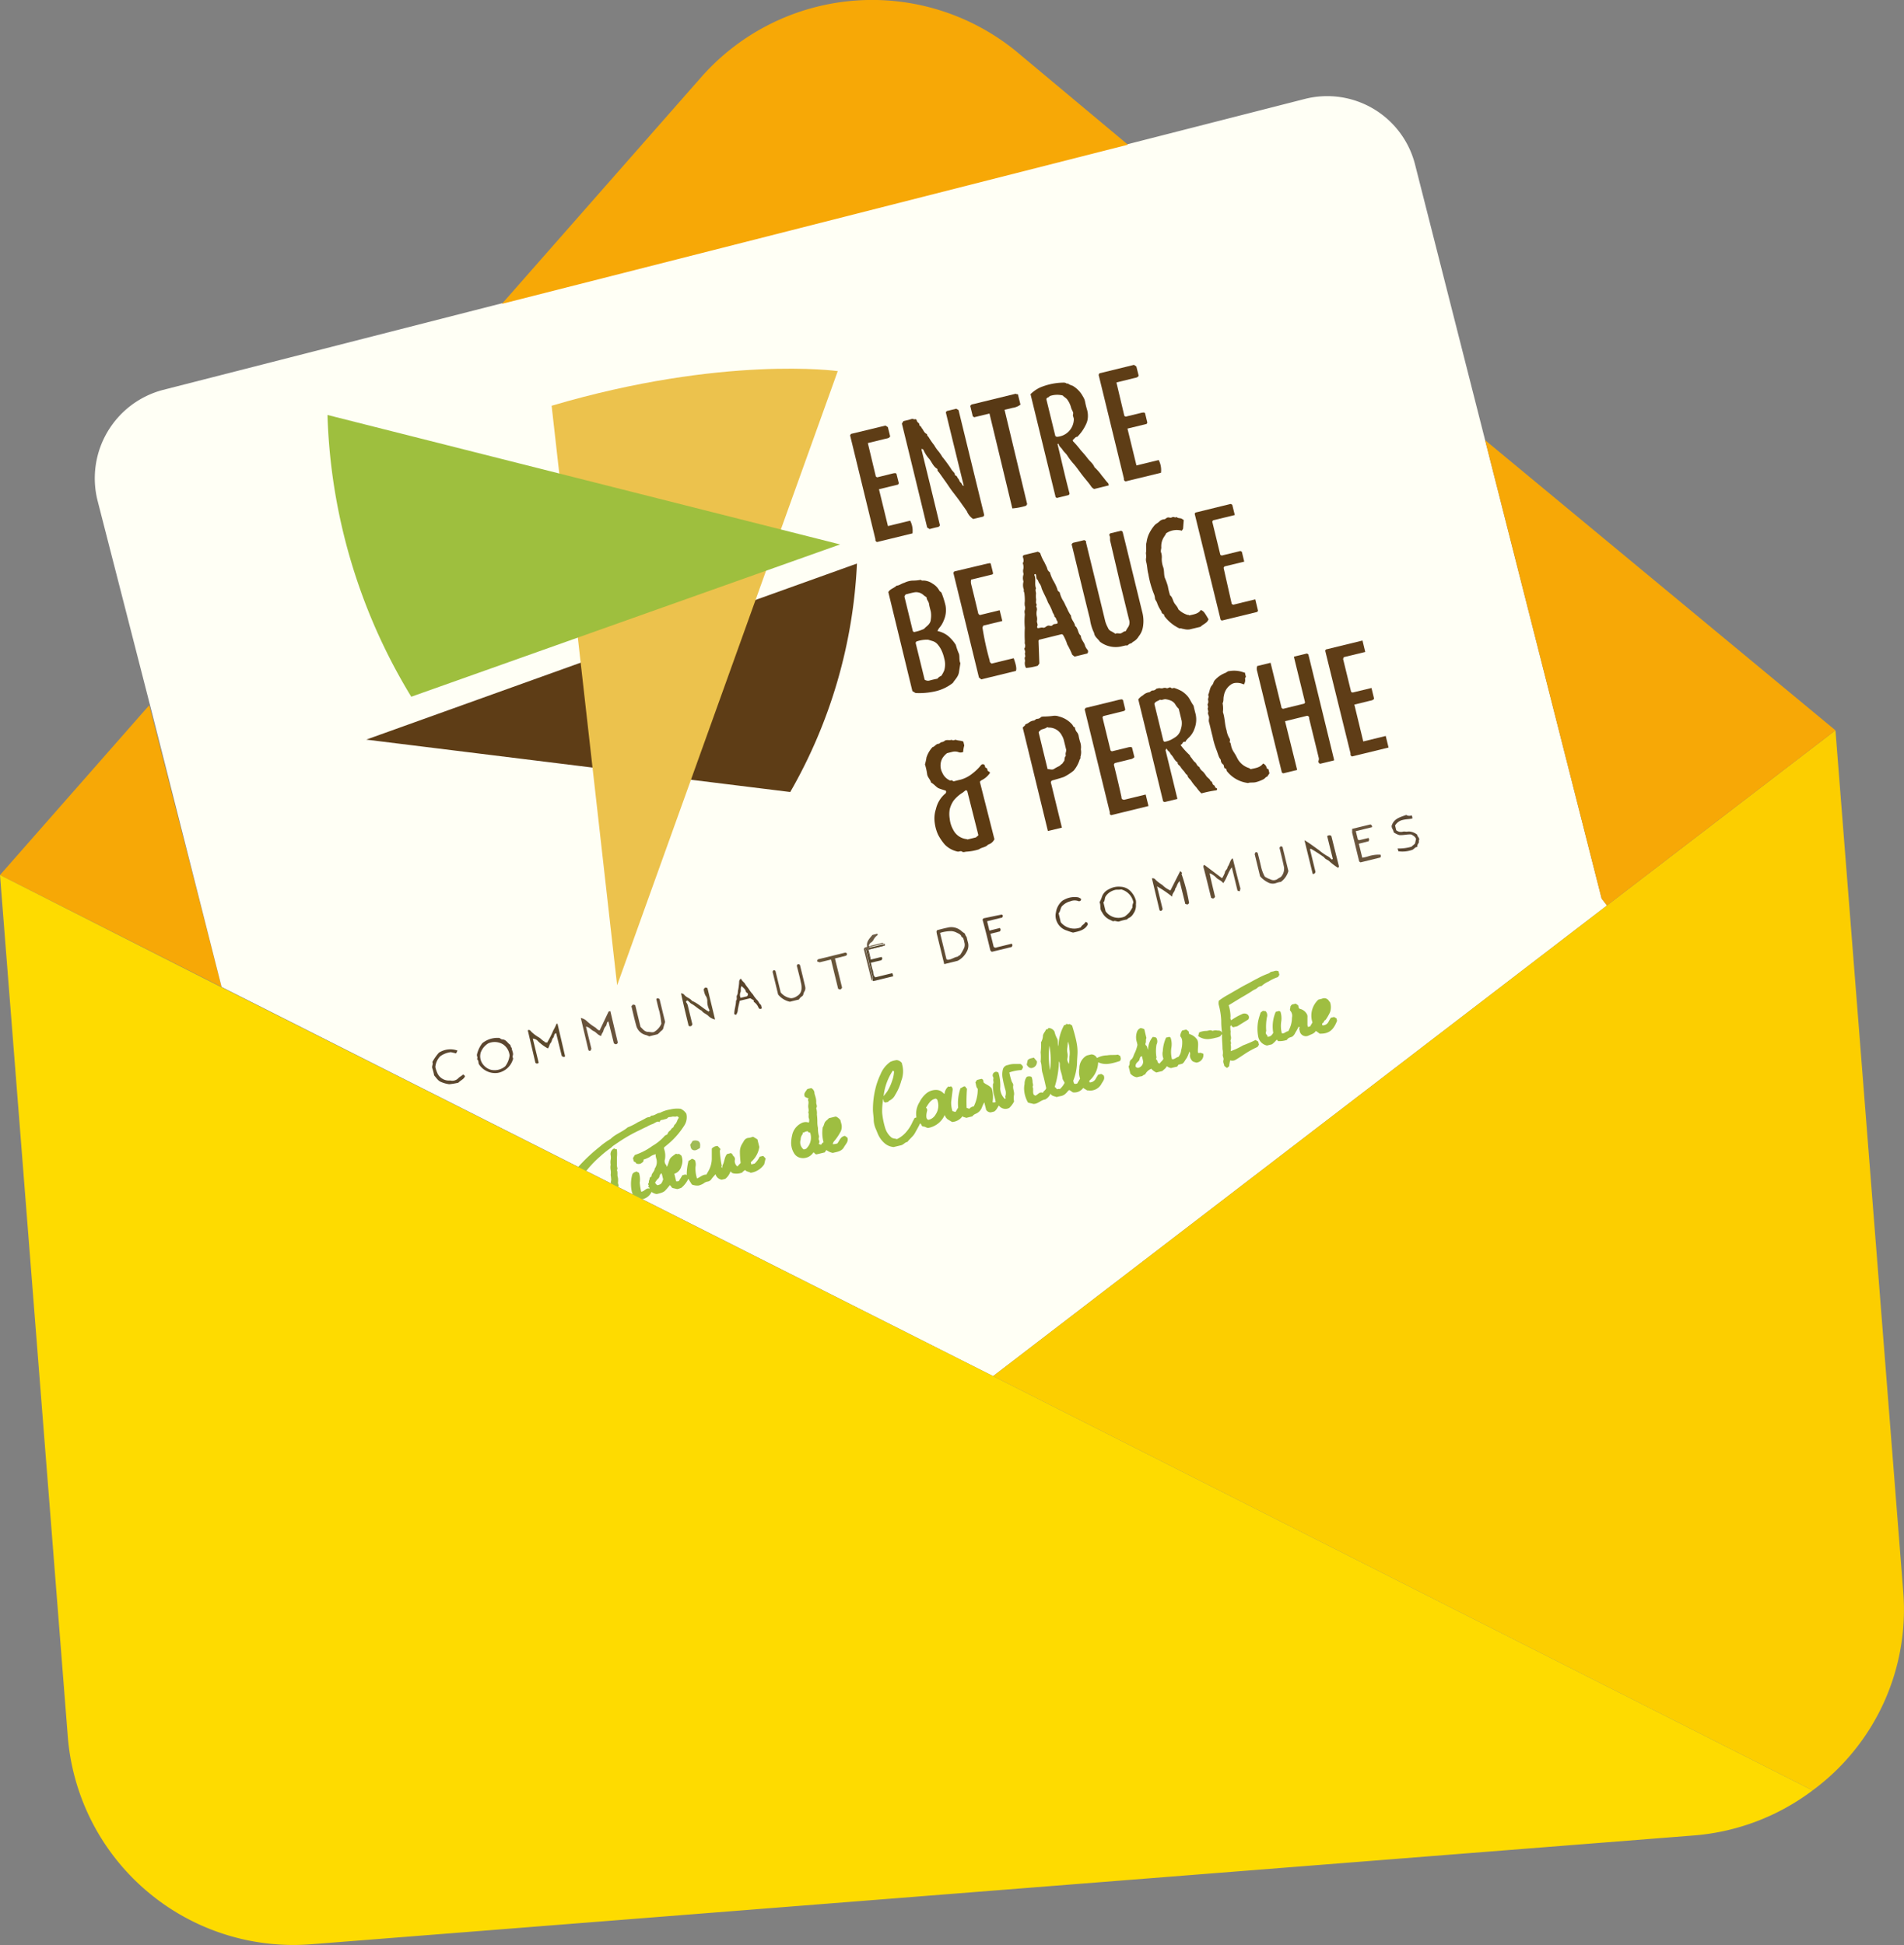 <?xml version="1.0" encoding="UTF-8"?> <svg xmlns="http://www.w3.org/2000/svg" id="Calque_1" data-name="Calque 1" viewBox="0 0 250 255.4"><rect x="0" y="0" width="250" height="255.4" fill="#808080" stroke="none"/><defs><style>.cls-1{fill:#f7a806;}.cls-2{fill:#fffff5;}.cls-3{fill:#fcce00;}.cls-4{fill:#9ebe41;}.cls-5{fill:#5d3c14;}.cls-6{fill:#5b3912;}.cls-7{fill:#5d3d15;}.cls-8{fill:#5d3c13;}.cls-9{fill:#5e3d15;}.cls-10{fill:#5d3b12;}.cls-11{fill:#5b3a13;}.cls-12{fill:#5c3a15;}.cls-13{fill:#5e3d16;}.cls-14{fill:#5d3c16;}.cls-15{fill:#5f3d17;}.cls-16{fill:#5d3b15;}.cls-17{fill:#5d3b13;}.cls-18{fill:#5d3b14;}.cls-19{fill:#583915;}.cls-20{fill:#9fbe41;}.cls-21{fill:#9fbd42;}.cls-22{fill:#69533b;}.cls-23{fill:#634e34;}.cls-24{fill:#5e4a30;}.cls-25{fill:#604d2f;}.cls-26{fill:#564328;}.cls-27{fill:#5c462f;}.cls-28{fill:#5c492c;}.cls-29{fill:#604c32;}.cls-30{fill:#604c33;}.cls-31{fill:#69543c;}.cls-32{fill:#675139;}.cls-33{fill:#5b452d;}.cls-34{fill:#66513a;}.cls-35{fill:#5d4a35;}.cls-36{fill:#624d34;}.cls-37{fill:#564129;}.cls-38{fill:#5a442b;}.cls-39{fill:#5b472e;}.cls-40{fill:#685539;}.cls-41{fill:#55462d;}.cls-42{fill:#6c5b45;}.cls-43{fill:#a0bb56;}.cls-44{fill:#a1bc4b;}.cls-45{fill:#ecc24d;}.cls-46{fill:#9ebf3e;}.cls-47{fill:#fedb00;}</style></defs><path class="cls-1" d="M29.1,129.6,0,114.9,19.6,92.6Z"></path><path class="cls-2" d="M66,39.8l82.2-20.9L171.3,13a11.9,11.9,0,0,1,14.5,8.6L195,57.8,210.3,118l.7.9-80.6,61.8L29.1,129.6l-9.4-37L12.8,65.7a12,12,0,0,1,8.6-14.5h0Z"></path><path class="cls-1" d="M133.5,6.8,148.1,19,65.9,39.9,92.1,10.1A29.9,29.9,0,0,1,133.5,6.8Z"></path><path class="cls-3" d="M211,118.9l30-23L249.9,209A29.48,29.48,0,0,1,238,235.1L130.4,180.7Z"></path><path class="cls-1" d="M241,95.9l-30,23-.7-.9L195,57.8Z"></path><path class="cls-4" d="M94.88,153c.27-.48.21-1,.58-1.46l.53-.13.23.23,0-.06c0,.08,0,.18.09.23a.53.53,0,0,1,.17.55.89.89,0,0,0,.34.81l.43-.46a12.69,12.69,0,0,1-.1-1.48,2,2,0,0,1,.25-.95l.27-.45a.79.79,0,0,1,.56-.41c.22,0,.44-.1.66-.15l.56.34.25,1a3.25,3.25,0,0,1-1.12,2l.07.29.44-.11a3.27,3.27,0,0,0,.66-.9l.42-.1c.17.05.2.23.36.31l-.19.79A2.56,2.56,0,0,1,98.56,154c-.2-.15-.53-.12-.73-.37-.13.12-.28.18-.36.33a2,2,0,0,1-1.24.1.6.6,0,0,1-.31-.26,2.12,2.12,0,0,1-.69,1l-.47.11a1,1,0,0,1-.81-.72c-.2.24-.38.42-.52.62a.74.74,0,0,1-.54.35,1,1,0,0,0-.49.23,2.51,2.51,0,0,1-.65.28,1.77,1.77,0,0,1-.69-.06c-.25,0-.32-.26-.44-.43s-.14-.26-.24-.39a3.46,3.46,0,0,1-.9,1.17,2.43,2.43,0,0,1-.56.18l-.61-.14c-.15-.08-.2-.26-.35-.38-.21.25-.42.52-.66.76a1.38,1.38,0,0,1-.48.25,3.89,3.89,0,0,1-.61.16,1.49,1.49,0,0,1-.66-.28,1.72,1.72,0,0,1-1.5,1s0,0-.08,0c-.62,0-.83-.47-1-1a4.57,4.57,0,0,1,0-2.08c.07-.37.18-.46.62-.6l.15.09.16.08A2.88,2.88,0,0,1,84,155.3a7.84,7.84,0,0,0,.19,1.18c.42,0,.64-.55,1.09-.4,0-.11,0-.15-.12-.19s.08-.18,0-.28-.07-.17,0-.25,0-.26.08-.38,0-.41.25-.45a.13.13,0,0,0,.05-.09c0-.36.37-.58.42-.93,0,0,0-.09.06-.14a1.52,1.52,0,0,0,.11-1.36c0-.15-.1-.29,0-.45a1.91,1.91,0,0,0-.82.36,3.82,3.82,0,0,1-.82.35c.07.26-.15.38-.31.49a.69.69,0,0,1-.66,0c0-.11-.16-.18-.3-.25l-.11-.44.25-.41a8.16,8.16,0,0,0,2.29-1.18,6.51,6.51,0,0,0,1.63-1.33c.11-.13.33-.11.38-.28a.82.82,0,0,1,.32-.41c.13-.11.17-.28.34-.37s.16-.32.29-.43c.29-.24.3-.62.51-.86,0-.16-.14-.15-.22-.23-.21.13-.45,0-.68.07s-.44,0-.55.15-.35.15-.52.22-.39,0-.5.22-.13.05-.2.05c-.31,0-.52.24-.8.33a4.4,4.4,0,0,0-.76.36c-.34.14-.65.32-1,.48a18.64,18.64,0,0,0-1.85,1c-.52.31-1,.65-1.52,1-.12.08-.21.2-.33.29a13.66,13.66,0,0,0-1.34,1.07A14.44,14.44,0,0,0,76.79,154c0,.05-.11.07-.16.11a1.51,1.51,0,0,0-.1.17,3.84,3.84,0,0,0,.82.65,13.14,13.14,0,0,1,1.8,1.34c.45.35.84.77,1.33,1.16-.19-.46-.06-.93-.23-1.34-.08-.2.07-.36,0-.56a.91.91,0,0,1,0-.55,3.44,3.44,0,0,0-.07-.69,2,2,0,0,0,0-.65,2.13,2.13,0,0,1,0-.71,2,2,0,0,1,0-.64,1.5,1.5,0,0,0,0-.59.8.8,0,0,1,.43-.88c.09-.06.2.17.32.05,0,0,.07.07.07.1A4.78,4.78,0,0,1,81,152c0,.34,0,.69,0,1s.15.43,0,.65c.15.31,0,.66.14,1a2.86,2.86,0,0,1,0,.65c0,.2.18.39,0,.61,0,0,0,.1,0,.15A21.41,21.41,0,0,0,82,159c.32.12.36.51.56.79s.07.68.06,1a.85.85,0,0,1-.66.27,3.17,3.17,0,0,1-1-1.59l-1.12-1a9.41,9.41,0,0,0-.84-.72c-.3-.21-.5-.53-.87-.63a9,9,0,0,0-1.76-1.26c-.19-.14-.37-.29-.55-.44a1.94,1.94,0,0,1-.49-1.11,2.56,2.56,0,0,1,.75-1.25,21.8,21.8,0,0,1,2.63-2.45,9.63,9.63,0,0,1,1.47-1.06l0,0c.65-.65,1.55-.92,2.23-1.51a7.89,7.89,0,0,0,1.33-.67,11.45,11.45,0,0,0,1.1-.57,1,1,0,0,1,.4-.11c.15,0,.19-.19.34-.2.39,0,.68-.34,1.07-.36a4.41,4.41,0,0,1,1.37-.45,3.82,3.82,0,0,1,1.36-.08,1.71,1.71,0,0,1,.74.65,2,2,0,0,1-.31,1.6,10.33,10.33,0,0,1-2.27,2.53l-.3.25a.47.47,0,0,0-.06.09.38.38,0,0,1,0,.1,2.71,2.71,0,0,1,.13,1.41.76.76,0,0,0,.19.79s0,.14.09.17c.45-1.09.14-1,1.16-1.69.12,0,.25.11.4,0l.32.25a1.83,1.83,0,0,1,0,1.38,1.39,1.39,0,0,1-.93,1l.25,1c.13,0,.23,0,.35-.05l.47-.77c.18,0,.36-.17.56,0a7.26,7.26,0,0,1,.24-1.89,1.22,1.22,0,0,0,.41-.25c.2,0,.28.11.41.16a1.38,1.38,0,0,1,.09.89,4.22,4.22,0,0,0,.2,1.53c.43-.18.75-.53,1.23-.51l.29-.51a3.35,3.35,0,0,0,.42-1.72c0-.4,0-.79,0-1.18a1,1,0,0,1,.77-.35l.34.36c.06.12-.07.21-.05.3a11.71,11.71,0,0,0,.25,1.94c-.08.14-.08.14.06.29A2.52,2.52,0,0,1,94.88,153ZM86,155.34c.14.06.16.26.35.29.46-.12.53-.2.73-.78-.08-.24-.11-.52-.22-.78-.31.16-.21.49-.41.67A1.79,1.79,0,0,0,86,155.34Z"></path><path class="cls-5" d="M118.42,55.62l.2-.32c.34-.09.69-.15,1-.26s.37.09.55,0a.19.19,0,0,1,.19.14.57.57,0,0,0,.25.36c.15.12.06.33.21.4s.18.27.27.35.25.52.51.65.06.33.27.36a10.09,10.09,0,0,0,.8,1.17,4.58,4.58,0,0,0,.56.8,5.9,5.9,0,0,1,.5.73c.18.21.35.43.51.65s.43.58.62.89.31.38.48.61l.07.28c.25,0,.26.27.4.41s.18.43.34.53.16.4.4.44l0,0,0,0q-1.19-4.85-2.36-9.66l.11-.17,1.26-.31.3.18,3.37,13.79-.11.19-1.34.32a2.23,2.23,0,0,1-.82-1c-.26-.4-.55-.78-.82-1.17-.39-.56-.82-1.09-1.23-1.64-.27-.37-.51-.76-.78-1.13s-.54-.77-.82-1.15c-.08-.12-.24-.21-.22-.39a.12.12,0,0,0-.07-.13c-.48-.3-.67-.85-1-1.27a4.47,4.47,0,0,1-.75-1.15.23.23,0,0,0-.29-.15s0,0,0,0l0,0c.81,3.32,1.63,6.65,2.43,10a.36.36,0,0,1-.27.24c-.36.07-.72.17-1.08.26l-.32-.2Q120.1,62.46,118.42,55.62Z"></path><path class="cls-4" d="M116,144.13a9.19,9.19,0,0,0-.17,2,10.17,10.17,0,0,0,.4,2,2.59,2.59,0,0,0,.77,1.19c.21.21.53.17.77.26a3.62,3.62,0,0,0,1.27-1,5.14,5.14,0,0,0,.79-1.28c.08-.17.19-.32.25-.49l.25-.08a2.87,2.87,0,0,1,.4-2,3.6,3.6,0,0,1,.87-1.13,2,2,0,0,1,1.38-.48,1.27,1.27,0,0,1,.84.38,1.49,1.49,0,0,0,.2.15,1.42,1.42,0,0,1,.52-1c.1.12.23,0,.35,0a.53.53,0,0,1,.19.51c-.07.52-.12,1-.19,1.55a3.52,3.52,0,0,0,.18,1.21c.17,0,.31.12.41.07l.33-.55a6,6,0,0,1,.31-2.56c.19,0,.27-.22.57-.23a.31.31,0,0,1,.12.12c0,.1.1.13.16.18a21,21,0,0,0-.05,2.52l.35.13a.94.94,0,0,1,.59-.32,5,5,0,0,0,.52-2.31c-.24-.21-.2-.55-.31-.84l.21-.32.62-.15.18.13.08.36c.34.29.79.39,1.07.8a3.94,3.94,0,0,1,.09,1.78c.17.07.28,0,.39,0a.16.16,0,0,0,0-.16,7.58,7.58,0,0,0-.21-.82,5.57,5.57,0,0,1-.12-1.41c.16-.2,0-.42.05-.64s-.05-.27-.08-.4,0-.49.42-.57a.56.56,0,0,1,.33.12,5.79,5.79,0,0,1,.23,2.08,2,2,0,0,0,.61,1.37c.22-.06,0-.23.07-.35a1.42,1.42,0,0,0,0-.84,12,12,0,0,1-.34-1.44,2.66,2.66,0,0,1,0-1.19.76.76,0,0,1,.64-.62,3,3,0,0,1,.86-.15c.25,0,.53,0,.81,0a.71.71,0,0,1,.34.38c0,.18-.12.26-.18.42a5.8,5.8,0,0,0-1.61.31,7.91,7.91,0,0,0,.3,1.16c.07.18.25.37.21.55-.08.42.15.79.11,1.21a2.22,2.22,0,0,0,0,.89,3,3,0,0,1-.63.85,1.06,1.06,0,0,1-1.36-.31c-.2.25-.29.58-.63.79l-.46.11a.74.74,0,0,1-.58-.32l-.25-1a4.19,4.19,0,0,0-.31.66,1.48,1.48,0,0,1-.88.87,1,1,0,0,0-.38.31l-.81.2c-.15-.1-.35-.06-.48-.22a1.81,1.81,0,0,1-1.37.76l-.58-.35a1.18,1.18,0,0,1-.39-.57,2.92,2.92,0,0,1-2.16,1.7c-.24,0-.42-.19-.66-.19s-.2-.31-.41-.41c-.2.44-.45.86-.68,1.28s-.64.71-1,1.17c-.27,0-.47.33-.79.42l-1,.24a2.06,2.06,0,0,1-1.08-.41,3.21,3.21,0,0,1-.84-1c-.18-.32-.29-.67-.44-1a3.29,3.29,0,0,1-.26-1.07c0-.52-.11-1-.1-1.55a11.36,11.36,0,0,1,.3-2.53,9.44,9.44,0,0,1,.7-2,3.68,3.68,0,0,1,.66-1.07,4.14,4.14,0,0,1,.63-.56,3.1,3.1,0,0,1,.84-.23,1,1,0,0,1,.68.41l0,.09a3.4,3.4,0,0,1-.09,2.22,6.78,6.78,0,0,1-.8,1.85,1.6,1.6,0,0,1-.82.78c-.1.22-.33.16-.49.23l-.19-.12c0-.19-.09-.37-.14-.56.19-.26.4-.51.59-.77a6.19,6.19,0,0,0,.64-1.38,4.09,4.09,0,0,0,.25-1.1.19.19,0,0,0-.15-.26A7.49,7.49,0,0,0,116,144.13Zm5.56,1.3a.41.41,0,0,1,.16.48,2.71,2.71,0,0,0-.09.57c0,.23,0,.46.26.57a1.41,1.41,0,0,0,.95-.69,2.1,2.1,0,0,0,.2-2l-.17-.1C122.21,144.37,121.93,144.92,121.6,145.43Z"></path><path class="cls-6" d="M120.21,91l-.41-.25-3.16-13c.23-.42.73-.5,1.09-.85.33,0,.62-.27,1-.37a2.88,2.88,0,0,1,1.06-.29,6.11,6.11,0,0,0,1.11-.1.34.34,0,0,0,.32.09,2.18,2.18,0,0,1,1.23.41,2.31,2.31,0,0,1,.89.92c.07.13.2.13.29.3a11.43,11.43,0,0,1,.52,1.65,3.34,3.34,0,0,1-.25,2,3.19,3.19,0,0,1-.58.95,1.91,1.91,0,0,0-.23.4,3.33,3.33,0,0,1,1.41.66,5.06,5.06,0,0,1,1,1.16,8.17,8.17,0,0,0,.42,1.19c.1.42,0,.87.18,1.21l-.19,1.22c-.1.59-.58,1-.79,1.37a5.79,5.79,0,0,1-2.37,1.12A9.42,9.42,0,0,1,120.21,91Zm1.65-7a4.19,4.19,0,0,0-1.54.24l-.1.16,1.19,4.85a.79.79,0,0,0,.68.1c.32-.09.65-.16,1-.23a1.06,1.06,0,0,1,.5-.37,3.85,3.85,0,0,0,.39-.72,2.82,2.82,0,0,0,0-1.57,4.94,4.94,0,0,0-.33-1,3.5,3.5,0,0,0-.55-.86,1.41,1.41,0,0,0-.68-.43Zm-3.11-5.68,1.11,4.56L120,83a5.89,5.89,0,0,0,1.33-.42c.34-.39.86-.61.89-1.26a3.11,3.11,0,0,0,0-1c-.07-.32-.18-.64-.23-1s-.34-.57-.32-.88c-.15-.11-.29-.19-.4-.29a1.42,1.42,0,0,0-1.3-.35c-.36.07-.72.17-1.07.26Z"></path><path class="cls-7" d="M170.32,101.1l-1.83.45-.18-.11-.09-.38-3.15-12.91a1.09,1.09,0,0,1,0-.69l1.76-.43,0,0a.08.08,0,0,1,0,0q.74,3,1.45,5.94l.18.11,2.8-.69.1-.15-1.47-6c.29-.09.58-.15.86-.22l.86-.21c.08.07.18.08.2.19a2.27,2.27,0,0,0,.06.25q1.65,6.75,3.29,13.48s0,.07,0,.12l-1.81.44a.31.31,0,0,1-.21-.43.67.67,0,0,0,0-.4c-.41-1.7-.83-3.39-1.24-5.09,0-.15,0-.33-.27-.38l-2.9.71Z"></path><path class="cls-8" d="M140.2,50.35a2,2,0,0,0,.63.3,3.56,3.56,0,0,1,1.37,1.43,1.87,1.87,0,0,1,.27.65,11,11,0,0,0,.28,1.13,3,3,0,0,1,.06,1.2,2.57,2.57,0,0,1-.26.75,5.53,5.53,0,0,1-1.09,1.54c-.27,0-.39.29-.6.42,0,.08,0,.17.1.24a11.68,11.68,0,0,1,.92,1.08c.32.36.64.71.92,1.09s.72.68.9,1.16a7.3,7.3,0,0,1,1,1.15c.24.26.44.57.68.83s.14.16.2.42l-1.91.47a.93.93,0,0,1-.4-.34c-.37-.54-.8-1-1.21-1.54s-.68-.95-1.07-1.4a8,8,0,0,1-.86-1.13c-.17-.26-.45-.47-.62-.75s-.47-.43-.51-.77l-.13,0s0,.07,0,.09c.52,2.16,1,4.32,1.57,6.46l-.11.17-1.56.39-.16-.1-3.3-13.53a4.59,4.59,0,0,1,1.26-.88,8.25,8.25,0,0,1,2.81-.63c.23,0,.47-.05.68.11C140.06,50.41,140.13,50.37,140.2,50.35Zm-2.81,2.08,1.18,4.83.17.1A2.36,2.36,0,0,0,141,55a3.09,3.09,0,0,0-.1-.35c-.07-.17.06-.32,0-.5s-.22-.43-.27-.65a3.06,3.06,0,0,0-.47-1c-.16-.25-.44-.35-.62-.57a3,3,0,0,0-1.74.09C137.73,52.24,137.42,52.14,137.39,52.43Z"></path><path class="cls-9" d="M153.64,90.25l.24.14.29-.06a5.7,5.7,0,0,1,1,.43,3.51,3.51,0,0,1,.84.75c.26.35.41.75.67,1.09a1,1,0,0,1,.09.3c.07.29.14.58.22.87a3.27,3.27,0,0,1-.13,1.86,2.91,2.91,0,0,1-.77,1.23,4.73,4.73,0,0,0-.37.4s0,.11-.08.13-.3,0-.36.17-.17.17-.26.28a9.76,9.76,0,0,0,1.14,1.27c.11.09.1.23.21.33s.31.48.53.64.26.51.56.62a1.38,1.38,0,0,0,.48.61,3.55,3.55,0,0,1,.45.59c.17.24.47.37.57.67.24.06.2.3.31.44s.25.12.26.3.25.12.29.3l-.07.16a15.38,15.38,0,0,0-2,.41,5,5,0,0,1-.66-.78,6.07,6.07,0,0,1-.64-.8c-.16-.29-.5-.45-.54-.82-.22-.11-.31-.34-.45-.51a3.55,3.55,0,0,1-.46-.58c-.11-.2-.42-.28-.37-.58-.4-.21-.52-.67-.84-1-.13-.12-.18-.34-.31-.43a1,1,0,0,1-.31-.41l-.13.24,1.56,6.4-1.7.41-.18-.1q-1.62-6.69-3.26-13.38a2,2,0,0,1,.62-.54,1.47,1.47,0,0,1,.75-.39c.2,0,.29-.22.5-.24a.59.59,0,0,0,.46-.19c.06-.08.23-.07.34-.11s.36.06.55,0a.68.68,0,0,1,.51,0C153.27,90.41,153.47,90.29,153.64,90.25Zm-.76,7.16A3,3,0,0,0,154,97a3.54,3.54,0,0,0,.53-.36,1.73,1.73,0,0,0,.52-.9,2.42,2.42,0,0,0,.11-1.07c-.13-.55-.26-1.09-.39-1.6a2.38,2.38,0,0,1-.47-.61,1.32,1.32,0,0,0-.58-.47,3,3,0,0,0-.71-.18c-.25,0-.49.18-.7.06-.26.2-.62.22-.74.55l1.18,4.84Z"></path><path class="cls-10" d="M130.57,110.2a1.34,1.34,0,0,1-.84.71c-.31.37-.83.34-1.19.62a6.81,6.81,0,0,1-1.62.3c-.19,0-.43.13-.59,0s-.36,0-.55,0a3.32,3.32,0,0,1-1.71-.91,6.74,6.74,0,0,1-.89-1.3,5.33,5.33,0,0,1-.45-1.59,4,4,0,0,1,.16-1.8,3.74,3.74,0,0,1,1.2-2,.3.3,0,0,0,.1-.4c-.31-.11-.63-.19-.94-.32s-.6-.55-1-.75c-.09-.42-.48-.69-.52-1.15a7.9,7.9,0,0,0-.28-1.24,6.68,6.68,0,0,0,.2-.91,3.67,3.67,0,0,1,.79-1.35c.3-.07.44-.41.77-.44.18,0,.26-.21.45-.22a.82.82,0,0,0,.4-.19c.27-.17.61,0,.9-.12.19.16.37,0,.53,0,.32.13.67.09,1,.24l.12.51a3.77,3.77,0,0,0-.14.85.81.81,0,0,1-.68,0,1.44,1.44,0,0,0-.8,0l-.64.16a2.49,2.49,0,0,0-.62.68,2,2,0,0,0,0,1.89,1.91,1.91,0,0,0,.77.89c.12.06.22.17.38.11s.21.11.33.13c.29-.07.58-.15.87-.21a4.21,4.21,0,0,0,1.59-.81,6.43,6.43,0,0,0,1-.94c.1-.12.2-.28.36-.29s.18.08.26.11l.08.31.24.14.07.3.29.19s0,.09,0,.12a2.87,2.87,0,0,1-1.12.95.61.61,0,0,0-.19.2Zm-3.74-6.44c-.19.11-.32.26-.49.36a4.57,4.57,0,0,0-1.12,1,3.37,3.37,0,0,0-.52,1.16,3.63,3.63,0,0,0,0,1.23,3.68,3.68,0,0,0,.47,1.47,2.22,2.22,0,0,0,1.64,1.19.6.6,0,0,1,.23.06l1.11-.27c.1-.14.28-.18.31-.31L127,103.86Z"></path><path class="cls-11" d="M145.63,70.26l.13-.22,1.45-.35.19.13.4,1.61q1.08,4.45,2.17,8.9a4.61,4.61,0,0,1,.1,2,2.62,2.62,0,0,1-.56,1.24,1.84,1.84,0,0,1-.8.74c-.11.22-.39.16-.55.34s-.26.07-.4.11l-.51.12a3.38,3.38,0,0,1-2.83-.62c-.25-.38-.7-.63-.76-1.14a5.93,5.93,0,0,1-.55-1.84c-.78-3.11-1.53-6.24-2.29-9.36l-.11-.43a.39.39,0,0,1,.28-.24c.47-.1.93-.22,1.38-.33l.23.14a1.74,1.74,0,0,0,0,.18c.84,3.45,1.69,6.89,2.52,10.34a3.91,3.91,0,0,0,.35.84.82.82,0,0,0,.43.47,3.64,3.64,0,0,1,.56.34c.21-.15.45,0,.69-.06s.39-.3.64-.27c.11-.18.2-.36.31-.51a1.12,1.12,0,0,0,.15-1c-.39-1.58-.77-3.16-1.16-4.73L146,72c-.07-.31-.14-.62-.22-.93S145.84,70.49,145.63,70.26Z"></path><path class="cls-8" d="M134.44,77.44a1.71,1.71,0,0,1-.07-1,.26.26,0,0,0,0-.15,1.33,1.33,0,0,1,0-.79.41.41,0,0,0,0-.25,1,1,0,0,1,0-.55,1.37,1.37,0,0,0-.08-.75c.21-.3.07-.6,0-.88l.1-.17,1.89-.46.3.18a5.6,5.6,0,0,0,.56,1.22c.11.26.26.51.35.77a.77.77,0,0,0,.36.53,5,5,0,0,0,.43,1.07,5.79,5.79,0,0,1,.56,1.18c0,.18.16.28.3.39a3.75,3.75,0,0,0,.43,1.07c.21.31.33.68.52,1a4.91,4.91,0,0,0,.54,1l0,0c0,.47.41.81.52,1.25,0,.07,0,.14.1.17s.06.08.09.12c.25.33.22.81.58,1.09,0,.52.46.86.56,1.35a1.72,1.72,0,0,0,.28.46.37.37,0,0,1,0,.52l-1.66.41-.31-.24a10,10,0,0,0-.62-1.29.78.78,0,0,1-.09-.24,7.05,7.05,0,0,0-.5-1.08s-.09-.06-.15-.1l-3,.74-.07.12.11,3-.21.29a7.63,7.63,0,0,1-1.54.29,1.23,1.23,0,0,1-.13-.9c0-.2-.1-.41,0-.54s-.07-.36,0-.55-.07-.36-.09-.56a.67.67,0,0,0,.06-.63,2,2,0,0,1,0-.34,17,17,0,0,1,0-1.75,10,10,0,0,1,0-1.73c0-.19-.08-.38,0-.6a.86.86,0,0,0,0-.55,2,2,0,0,1,0-.6,7.47,7.47,0,0,0-.07-1.15A.45.45,0,0,1,134.44,77.44Zm4.42,4.4c0-.13,0-.29-.08-.34s-.09-.42-.32-.5c0-.28-.22-.46-.28-.7a6.36,6.36,0,0,0-.28-.65c-.1-.22-.26-.44-.34-.65-.23-.6-.56-1.14-.79-1.74a1.7,1.7,0,0,0-.27-.64c-.16-.15-.14-.37-.3-.52s-.12-.43-.18-.65a.16.16,0,0,0-.07-.07s-.11,0-.15.11c.28.54,0,1.18.23,1.77-.13.22,0,.46,0,.68a3.43,3.43,0,0,0,0,.65c.06.24-.07.48.05.71s-.09.25,0,.39a.75.75,0,0,1,.07.41,1.79,1.79,0,0,0,0,.89,1.48,1.48,0,0,1,0,.59c0,.22.16.42.05.65a.18.18,0,0,0,.07.25c.24,0,.43-.12.68-.06s.4-.2.64-.26.43.14.62-.08S138.66,82,138.86,81.84Z"></path><path class="cls-12" d="M134.29,95.56c.1-.2.33-.25.35-.45a1.81,1.81,0,0,0,.42-.2,1.39,1.39,0,0,1,.64-.29c.19,0,.29-.23.5-.23a.66.66,0,0,0,.46-.2c.06-.08.23-.09.35-.1a10.22,10.22,0,0,0,1.35-.1,1.56,1.56,0,0,1,.67.09,3.4,3.4,0,0,1,1.75,1.06c.12.12.12.33.36.36a1.11,1.11,0,0,0,.26.64,1.08,1.08,0,0,1,.24.55,5.83,5.83,0,0,0,.18.72,2.12,2.12,0,0,1,.1,1,2,2,0,0,1-.07,1c.08.16-.07.25-.1.38a4.17,4.17,0,0,1-.77,1.4,7,7,0,0,1-1.28.83c-.54.19-1.09.33-1.62.49-.05.1-.13.17-.09.29.08.29.15.58.22.88l1.22,5-1.84.44ZM140,98.48c-.1-.4-.2-.83-.31-1.26a2.12,2.12,0,0,0-.25-.61,1.89,1.89,0,0,0-1.73-1.07c-.09,0-.21-.1-.29,0s-.5.19-.75.29c-.07.14-.26.17-.29.35l.57,2.36.6,2.45c.29,0,.57.13.81,0a5.76,5.76,0,0,1,.69-.38c.14-.07.24-.21.38-.3s.17-.26.28-.36,0-.48.22-.67c0,0,0-.1,0-.14C139.87,98.89,140,98.73,140,98.48Z"></path><path class="cls-13" d="M115,62.57l.17.11,2.14-.53c.14,0,.27-.08.4.07l.31,1.24-.1.17-2.51.61,1.18,4.84,2.92-.71a2.86,2.86,0,0,1,.3,1.67l-4.63,1.13a.28.28,0,0,1-.24-.28l0-.1-3.32-13.62.11-.19,4.54-1.1.31.21.3,1.21c-.12.24-.37.26-.6.31l-2.33.57Z"></path><path class="cls-13" d="M147.63,54.61l.17.1,2.14-.52c.14,0,.28-.08.41.07l.3,1.24-.1.17-2.51.61,1.18,4.84,2.92-.71a2.85,2.85,0,0,1,.3,1.67l-4.63,1.13a.28.28,0,0,1-.24-.28.38.38,0,0,0,0-.1l-3.32-13.62.11-.19,4.54-1.11.31.22.3,1.2c-.12.25-.37.27-.6.32l-2.32.57Z"></path><path class="cls-14" d="M145.82,98.55l.17.11,2.25-.55c.14,0,.27-.08.4.06l.31,1.25a.92.92,0,0,1-.58.29l-2,.49-.12.19c.35,1.42.69,2.84,1,4.26,0,.15,0,.34.35.37l2.83-.69.37,1.51-4.9,1.2c-.06-.05-.16-.06-.18-.17a1.6,1.6,0,0,0,0-.21l-3.3-13.51.12-.19L147,91.87c.15,0,.3-.11.45.06l.3,1.23c-.05.19-.19.21-.33.24l-2.56.63-.1.17Z"></path><path class="cls-15" d="M179,97.36l2.95-.72.37,1.52-4.79,1.17a.3.3,0,0,1-.21-.27,1.1,1.1,0,0,0,0-.16L174,85.44l.1-.16,4.8-1.17.36,1.5-2.81.68-.1.23,1.05,4.31c.13.14.26.1.4.06l2.28-.55.34,1.4c-.11.21-.36.24-.59.29l-2,.49Z"></path><path class="cls-16" d="M128.67,80.76l2.59-.63.35,1.41-2.5.61-.11.25a36.47,36.47,0,0,0,.95,4.35c0,.21.05.21.24.39l2.91-.71c.32.89.41,1.39.29,1.67l-4.55,1.11-.3-.24-3.36-13.75.11-.18L129.66,74c.15,0,.3-.1.42,0,.11.43.22.85.31,1.28,0,0,0,.09-.09.15l-2.79.68a1.37,1.37,0,0,0,0,.57c.31,1.24.61,2.49.91,3.75A.38.38,0,0,0,128.67,80.76Z"></path><path class="cls-8" d="M161.73,79.3l.18.11,2.91-.71.36,1.49-.09.16-4.67,1.14-.15-.11-3.4-13.89c0-.19.19-.21.33-.24l3.09-.76,1.32-.32.19.12.33,1.34,0,0,0,0-2.84.69-.12.17,1.06,4.36.18.1,2.47-.6.18.11.31,1.29-2.6.63-.11.18Z"></path><path class="cls-17" d="M155.43,68.29l-.09,1.14-.16.26a2.46,2.46,0,0,0-2.08.35c0,.09-.15.28-.26.46a2.24,2.24,0,0,0-.36,1.38c0,.24-.13.48,0,.74a2.12,2.12,0,0,1,.06.75,3.19,3.19,0,0,0,.21,1.16c.13.44.06.89.19,1.33a8.63,8.63,0,0,1,.4,1.11,9.26,9.26,0,0,0,.27,1.13.07.07,0,0,0,0,.05c.32.23.37.63.53.94s.47.56.58.92a2.93,2.93,0,0,0,1.2.73c.09,0,.17,0,.24.07.56-.14,1.16-.18,1.52-.72.4.22.4.22,1,1.22-.15.5-.68.63-1.06,1l-1.42.34a1.88,1.88,0,0,1-.78-.06c-.18,0-.35-.13-.53-.06a5.36,5.36,0,0,1-2-1.62l-.06-.22-.22-.14c-.11-.11-.1-.27-.2-.4a4.24,4.24,0,0,1-.49-1c-.07-.21-.25-.36-.27-.59a1.89,1.89,0,0,0-.16-.62,12.45,12.45,0,0,1-.71-2.56c-.15-.53-.13-1.09-.29-1.63a1.35,1.35,0,0,1,0-.53,1.34,1.34,0,0,0,0-.35,1,1,0,0,1,0-.45,4.56,4.56,0,0,0,0-.64c0-.2,0-.41.06-.58a3.83,3.83,0,0,1,.27-1,5.11,5.11,0,0,1,.81-1.26c.18-.18.41-.28.58-.45a1,1,0,0,1,.63-.3c.2,0,.3-.21.5-.24s.32.09.5,0a.45.45,0,0,1,.45,0c.06,0,.24-.09.29,0s.36.08.53.14A2.07,2.07,0,0,1,155.43,68.29Z"></path><path class="cls-18" d="M164.21,101c.59-.14,1.23-.18,1.63-.74a.75.75,0,0,1,.48.62l.24.15.12.52-.3.44c-.17,0-.26.22-.49.34s-.62.29-1,.38-.75,0-1,.11a4.16,4.16,0,0,1-2.82-1.59l-.06-.26-.25-.12-.11-.44a.68.68,0,0,1-.35-.53c0-.17-.14-.27-.2-.4-.15-.31-.23-.65-.37-1a10.43,10.43,0,0,1-.52-1.79c-.17-.61-.29-1.24-.46-1.85-.07-.23,0-.44,0-.65s-.2-.45-.12-.66-.15-.42,0-.65c0-.08-.05-.27-.08-.38a.7.7,0,0,0,.08-.56c-.07-.23.17-.44,0-.68.21-.42.19-.94.53-1.3.18-.2.17-.48.39-.69a3.57,3.57,0,0,1,1.29-.89c.21-.07.35-.27.6-.26a3.63,3.63,0,0,1,1.9.19s.06,0,.11,0l.14.56-.12.21a1,1,0,0,1-.15.8,2,2,0,0,0-1-.21,1.23,1.23,0,0,0-.8.3,2.16,2.16,0,0,0-.82,1.38c-.1.33,0,.67-.17,1a3.67,3.67,0,0,1,.05,1.05.61.61,0,0,0,0,.14c.26.76.22,1.59.47,2.35a2.93,2.93,0,0,0,.34,1,.48.48,0,0,1,.05.54c.16.11.16.29.2.45a2.42,2.42,0,0,0,.39.92,8.2,8.2,0,0,1,.46.82,2.59,2.59,0,0,0,1.52,1.24A.87.87,0,0,1,164.21,101Z"></path><path class="cls-19" d="M134.87,66.2l-.14.21a8.17,8.17,0,0,1-1.81.35l-3-12.46-2,.49-.19-.12-.33-1.35a.37.37,0,0,1,.27-.23c.43-.09.86-.2,1.29-.31l4.42-1.08c.07.12.2,0,.28.1l.33,1.33a2.1,2.1,0,0,1-1,.42l-1.09.26Z"></path><path class="cls-20" d="M170.5,134.84c-.18.36-.3.57-.43.78a1.25,1.25,0,0,1-.42.52c-.25.08-.52.13-.67.41a3,3,0,0,1-1.16.16c-.1,0,0-.16-.2-.17a3.45,3.45,0,0,1-.61.59l-.65.16a1.47,1.47,0,0,1-1.16-1.21,5.6,5.6,0,0,1,0-2,7.79,7.79,0,0,1,.29-1c0-.16.22-.24.34-.36.13.09.31,0,.35.06a.79.79,0,0,1,.17.8,6.55,6.55,0,0,0-.09,1.82.39.39,0,0,0,.13.54s0,.13.05.2c.4,0,.58-.24.74-.52a4.81,4.81,0,0,1,.33-2.76l.45-.11.17.1a2.86,2.86,0,0,1,.09,1.36,3.82,3.82,0,0,0,.09,1.47c.34.08.52-.25.84-.27a3.59,3.59,0,0,0,.49-1.79,1,1,0,0,0-.21-.89c-.12-.13,0-.33,0-.49s.12-.21.19-.33l.51-.12.32.22.09.37a.51.51,0,0,0,.13.09,1.4,1.4,0,0,1,.88.62.7.7,0,0,1,.12.49c0,.34,0,.69,0,1a1.08,1.08,0,0,0,.07.27l.28-.07.31-.52a2.85,2.85,0,0,1,.78-3l.48-.12a.7.7,0,0,1,.91.31.4.4,0,0,0,.13.13,2,2,0,0,1,0,1.35,6.59,6.59,0,0,1-.58,1c-.24.06-.2.4-.45.45a.45.45,0,0,0,.05.26s.07,0,.1,0a.86.86,0,0,0,.71-.51c.09-.17.19-.34.28-.49l.43-.1.32.19.07.31c-.46,1.16-1,1.73-2.28,1.69l-.5-.36c-.23.37-.61.44-.93.6a.82.82,0,0,1-1.2-.62,3.33,3.33,0,0,1-.09-.5c0-.05,0,0,0,0s0,.17.08.13S170.6,134.82,170.5,134.84Z"></path><path class="cls-4" d="M155.24,139.68l-.51.13-.15.24-.82.2a1.3,1.3,0,0,1-.56-.25c-.12.3-.37.42-.58.64l-.79.19a1.86,1.86,0,0,1-.66-.49,1.56,1.56,0,0,0-.82.76c-.21,0-.3.22-.5.23a3.63,3.63,0,0,0-.57.13,1.39,1.39,0,0,1-.86-.49l-.23-.93a.91.91,0,0,0,.14-.42.56.56,0,0,1,.22-.51c.26-.21.3-.61.48-.91a4.8,4.8,0,0,0,.32-1,5,5,0,0,0-.12-.5,2.14,2.14,0,0,1,.05-1.18.8.8,0,0,1,.48-.52,1.16,1.16,0,0,1,.49.15l.28,1.16c-.13.2,0,.47-.13.71a.28.28,0,0,0,.06.24c.21.13.15.38.29.59a2.61,2.61,0,0,1,.62-1.7c.15.05.34,0,.48.16a.93.93,0,0,1,0,.86,5,5,0,0,0,0,1.68c0,.1-.08.15-.05.27.25.07.09.51.48.53.11-.23.38-.35.48-.64a1.72,1.72,0,0,1-.08-1,4.84,4.84,0,0,1,.43-1.76l.43-.1.16.1a2.71,2.71,0,0,1,.1,1.35,3.87,3.87,0,0,0,.08,1.48c.35.06.56-.26.84-.29a1.56,1.56,0,0,0,.37-.89,3.54,3.54,0,0,0,.14-.93c0-.3,0-.59-.22-.84a.44.44,0,0,1,0-.35,1.59,1.59,0,0,1,.21-.46l.53-.13.31.23.09.36a1.78,1.78,0,0,1,1.07.79c.21.51,0,1.11.08,1.67.14.06.25,0,.34,0l.36.13a1,1,0,0,1-.94,1.16c-.24-.09-.5-.09-.65-.4a.88.88,0,0,1-.15-.7c0-.09,0-.2-.08-.36a5.86,5.86,0,0,1-.36.86C155.59,139.22,155.5,139.51,155.24,139.68Zm-5.83.55a.84.84,0,0,0,.69-.84,7.25,7.25,0,0,0-.17-.71c-.34.1-.24.42-.39.6s-.37.3-.42.56S149.15,140.16,149.41,140.23Z"></path><path class="cls-4" d="M106.2,147.41a.86.86,0,0,0,0-.59c-.09-.24.06-.51-.08-.75.13-.26,0-.54,0-.79s.09-.52,0-.75.1-.19,0-.34c-.16,0-.3-.1-.46-.19-.09-.4-.09-.4.35-1l.51-.12a.78.78,0,0,1,.42.6c0,.19.1.38.14.57a2.09,2.09,0,0,1,.09.75c0,.23.19.46,0,.71a2.23,2.23,0,0,1,.09.85,7.31,7.31,0,0,1,.06,1,3.91,3.91,0,0,0,.08.75,3.77,3.77,0,0,0,.11,1c.08.18-.07.36,0,.55a.47.47,0,0,1,0,.51c.07.19.25,0,.27.19.13-.14.16-.31.36-.35a4.68,4.68,0,0,1-.11-2c.13-.13.16-.4.27-.62s.37-.35.53-.56l.91-.22a1.38,1.38,0,0,1,.62.5c0,.12.08.29.11.46a1.44,1.44,0,0,1-.17,1.16,6.52,6.52,0,0,1-.73,1.07.81.81,0,0,0-.23.44,1.76,1.76,0,0,0,.6-.09c.3-.36.39-.89,1-1l.33.24c.17.51-.23.84-.45,1.24-.32.58-.94.62-1.47.76a1.94,1.94,0,0,1-.8-.35c-.16,0-.16.19-.25.28l-1.12.27a.54.54,0,0,1-.29-.25s-.09,0-.1,0a1.61,1.61,0,0,1-1.62.71,1.28,1.28,0,0,1-.91-.62,2.58,2.58,0,0,1-.38-1.4,4.63,4.63,0,0,1,.12-.92,2.28,2.28,0,0,1,1.19-1.61A1.22,1.22,0,0,1,106.2,147.41Zm-.37,3.45a2,2,0,0,0,.54-2.14.3.3,0,0,1-.32-.19c-.18.05-.39.05-.51.21l-.11-.05c-.05.09,0,.2-.08.28a1.11,1.11,0,0,0-.22.66,1.17,1.17,0,0,0,.4,1.31Z"></path><path class="cls-21" d="M162.46,134.76l-.54.13c-.09-.07-.24-.09-.21-.27-.13.06-.18.15-.17.21s0,.4.05.6a2.52,2.52,0,0,0,0,.55.92.92,0,0,1,0,.59c-.08.19.15.38,0,.54a2.57,2.57,0,0,1,0,.92,9.22,9.22,0,0,0,1.62-.76,17.43,17.43,0,0,0,1.65-.71l.34.21.1.42-.19.29a11.12,11.12,0,0,0-1.69.93c-.38.25-.76.51-1.16.74a.82.82,0,0,1-.73.08,4.42,4.42,0,0,0-.14.78l-.29.23-.35-.27c0-.22-.2-.45-.11-.76s-.16-.5-.07-.8a2.11,2.11,0,0,0-.05-.65c0-.56-.07-1.13-.07-1.69a1.2,1.2,0,0,0,0-.23c-.14,0-.12.15-.25.25a2.51,2.51,0,0,1-.62.19,5.1,5.1,0,0,1-.76.15,2.1,2.1,0,0,1-1.5-.38l.13-.48a2.38,2.38,0,0,1,.91-.2c.3,0,.56-.19.84,0a1.21,1.21,0,0,1,.65-.05c.23,0,.48,0,.61.3a11,11,0,0,1-.11-1.61,9.14,9.14,0,0,0-.31-2,1.15,1.15,0,0,1,0-.61,9.57,9.57,0,0,1,1.23-.79l1.28-.74c.38-.22.76-.44,1.16-.64s.89-.5,1.35-.72a10.44,10.44,0,0,1,1.6-.72c.15-.2.39-.2.6-.25a.72.72,0,0,1,.61,0l.12.46-.19.3a5.57,5.57,0,0,0-1.21.57,3.51,3.51,0,0,0-.95.61.89.89,0,0,0-.59.28c-.17.14-.38.19-.55.31-.67.45-1.38.83-2.06,1.25l-1.11.68a5.28,5.28,0,0,1,.24,1.42c0,.16-.07.36.09.55a7.44,7.44,0,0,1,1.37-.78.7.7,0,0,1,.74,0,.47.47,0,0,1,.13.68Z"></path><path class="cls-22" d="M81.12,136.91c-.13.26-.29.27-.52.08l-.71-2.86s0,0,0,0c-.28.09-.18.41-.33.59a1.52,1.52,0,0,0-.33.63c-.05.23-.27.4-.29.68-.42-.08-.63-.47-1-.64s-.54-.52-1-.58l.71,2.9-.12.26c-.13.05-.19,0-.27-.07l-1-4.23a1.62,1.62,0,0,1,.8.42,6.27,6.27,0,0,0,1.06.8c.21.12.31.37.62.41l1.17-2.47.23-.06Z"></path><path class="cls-23" d="M159.54,117.75c-.14.28-.3.28-.52.13-.32-1.31-.64-2.65-1-4a.31.31,0,0,1,.1-.32l2.34,1.76a3.66,3.66,0,0,0,.37-.74c0-.27.35-.43.35-.74.27-.33.3-.8.6-1.1l.09,0s0,0,0,0c.34,1.36.67,2.73,1,3.94l-.09.35c-.14,0-.19-.07-.29-.07l-.75-3.07c-.5.63-.64,1.42-1.13,2.08-.22-.33-.58-.43-.86-.67a2.56,2.56,0,0,0-.85-.61l-.07,0a.08.08,0,0,0,0,0C159.07,115.84,159.31,116.79,159.54,117.75Z"></path><path class="cls-24" d="M154.89,115.7c-.35.34-.35.74-.59,1,0,.38-.42.58-.38,1.05a15,15,0,0,0-2-1.36l.74,3-.17.22c-.09,0-.15,0-.24-.08l-1-4.19a.43.43,0,0,1,.47.18,5.37,5.37,0,0,0,.89.68,3.38,3.38,0,0,0,1.07.73l1.29-2.55.24.24s0,.07-.08.12a23.08,23.08,0,0,1,1,3.84c-.18.22-.18.22-.5.11Z"></path><path class="cls-25" d="M93.06,132.84l.11-.18a2.29,2.29,0,0,1-.3-1.19,1.16,1.16,0,0,0-.25-.76,2.62,2.62,0,0,1-.22-.81c.19-.26.19-.26.49-.15l1,4.12a1.71,1.71,0,0,1-.89-.48c-.27-.26-.66-.36-.87-.68-.49-.24-.86-.65-1.34-.9-.23-.12-.34-.38-.6-.44l-.13.2a1.14,1.14,0,0,1,.24.43c.2.84.41,1.68.61,2.51l-.11.19a.33.33,0,0,1-.38,0c-.35-1.43-.69-2.84-1-4.26l0,0a.54.54,0,0,1,.45.22c.28.33.74.42,1,.77C91.66,131.75,92.28,132.4,93.06,132.84Z"></path><path class="cls-26" d="M148,120.73a7.43,7.43,0,0,0-1,.25c-.3.12-.56-.15-.83,0-.19-.07-.35-.17-.52-.24a2.11,2.11,0,0,1-.91-.89c-.26-.41-.24-.41-.27-1a1.59,1.59,0,0,0-.09-.39,3.73,3.73,0,0,0,.28-.62,1.67,1.67,0,0,1,.92-1.06,2.57,2.57,0,0,1,1.56-.34,1.92,1.92,0,0,1,1.24.52,2.86,2.86,0,0,1,.77,1.31,2.05,2.05,0,0,1,0,.5,1.8,1.8,0,0,1-.32,1.18,1.42,1.42,0,0,1-.6.59A.38.38,0,0,0,148,120.73Zm-.8-3.94c-.26.07-.54,0-.81.07a2.28,2.28,0,0,0-.69.31,1.8,1.8,0,0,0-.55.58c-.12.24-.06.54-.27.74l.29,1.17a2.06,2.06,0,0,0,2.51.69,4.22,4.22,0,0,0,.59-.52,5.29,5.29,0,0,0,.42-.67,1.24,1.24,0,0,1,.12-.63.41.41,0,0,1,0-.09A2.2,2.2,0,0,0,147.21,116.79Z"></path><path class="cls-27" d="M67.38,139a2.56,2.56,0,0,1-2,1.88,2.52,2.52,0,0,1-2.51-1.16c-.07-.16,0-.45-.24-.64.15-.22-.06-.42,0-.63a3.86,3.86,0,0,1,.7-1.47,3.17,3.17,0,0,1,2.17-.69c.16,0,.27.19.46.2.47,0,.67.45,1,.68.11.07.06.32.23.42,0,.34.25.64.15,1C67.26,138.76,67.35,138.91,67.38,139ZM64.12,137a2.36,2.36,0,0,0-1,1.21,1.74,1.74,0,0,0,.28,1.53,2,2,0,0,0,1,.72,2.14,2.14,0,0,0,1.94-.45,2.84,2.84,0,0,0,.57-1.42,2,2,0,0,0-.84-1.44A2.1,2.1,0,0,0,64.12,137Z"></path><path class="cls-28" d="M71.83,136.92a12,12,0,0,0,.81-1.6,7.1,7.1,0,0,0,.41-.83c0-.07.08-.05.15-.07l1,4.29c-.15.13-.29.07-.44-.05l-.74-3c-.33.1-.22.45-.39.62s-.16.49-.34.69-.15.49-.36.7a6.16,6.16,0,0,1-1.26-.92,1,1,0,0,0-.71-.37l.77,3.17a.27.27,0,0,1-.43,0l-1-4.26c.2-.11.32,0,.42.14a4.94,4.94,0,0,0,1,.77c.28.14.46.43.75.55C71.52,136.93,71.72,136.84,71.83,136.92Z"></path><path class="cls-29" d="M172,111.5l.73,3c-.08.18-.17.3-.37.25l-1.08-4.42c.69.4,1.28.87,1.9,1.3a7.71,7.71,0,0,0,1.05.75,1.49,1.49,0,0,1,.53.4.14.14,0,0,0,.24,0l-.74-3c.19-.09.35-.17.55,0l1,4-.11.18a7.3,7.3,0,0,1-1.18-.89c-.2-.18-.51-.23-.65-.49a20.07,20.07,0,0,0-1.75-1.13Z"></path><path class="cls-30" d="M123.08,122.13c.41-.1.87-.23,1.33-.32a2,2,0,0,1,1.88.49c.13.12.29.19.43.33,0,.21.19.32.23.52a6,6,0,0,0,.15.61,1.59,1.59,0,0,1-.17,1.21,2.74,2.74,0,0,1-1.14,1.17.7.7,0,0,1-.19.06l-1.62.4-.2-.82-.78-3.19C123,122.44,122.89,122.29,123.08,122.13Zm.35.37.84,3.45.14.08c.49,0,.84-.32,1.28-.4.12,0,.19-.2.35-.19a6.64,6.64,0,0,0,.57-1,1.17,1.17,0,0,0,0-.74c0-.15-.08-.31-.12-.46s-.22-.18-.24-.24c-.09-.29-.34-.39-.57-.5a1.78,1.78,0,0,0-.75-.23A4.8,4.8,0,0,0,123.43,122.5Z"></path><path class="cls-31" d="M178.64,113.24l-.17-.11c-.31-1.25-.61-2.52-.93-3.79,0-.18,0-.33,0-.5l2.39-.58a.31.31,0,0,1,.22.36l-2.13.52.27,1.1.16.09,1.25-.3c.09.23.09.23,0,.44l-1.28.32.45,1.84a5.57,5.57,0,0,0,.74-.17,4.5,4.5,0,0,1,1.64-.23c.09.1.07.22,0,.37Z"></path><path class="cls-32" d="M86.84,134.42a13,13,0,0,0-.27-1.64c-.16-.52-.27-1.06-.4-1.59.14-.16.28-.1.43,0l.73,3c-.08.26-.17.52-.23.8s-.29.35-.44.53a2.37,2.37,0,0,1-.32.29l-1.1.27a3.7,3.7,0,0,0-.4-.16,1.73,1.73,0,0,1-1.32-1.32c-.23-.81-.41-1.64-.61-2.46.19-.26.19-.26.5-.15l.69,2.85c.31.29.54.65,1,.66.27,0,.55.11.79,0A2.26,2.26,0,0,0,86.84,134.42Z"></path><path class="cls-33" d="M131.52,120.09l.16.11c0,.14-.06.19-.07.28l-2,.49.3,1.23,1.37-.34a.31.31,0,0,1,0,.45l-1.23.3,0,0a.06.06,0,0,0,0,0c.14.58.29,1.16.42,1.71a.33.33,0,0,0,.41.08l1.95-.48c.16.15.1.29,0,.43l-2.59.63a.39.39,0,0,1-.23-.28c-.31-1.32-.64-2.63-1-3.94l.11-.17Z"></path><path class="cls-34" d="M168,111.32l.13-.18c.13,0,.18,0,.27.08l.77,3.16a2.62,2.62,0,0,1-1,1.43c-.17,0-.45.09-.72.18a1.31,1.31,0,0,1-1-.14,3.28,3.28,0,0,1-1-.79l-.71-2.92.11-.22c.13-.06.19,0,.29.08.14.56.29,1.14.42,1.72a5,5,0,0,0,.51,1.39,3.3,3.3,0,0,0,.73.36.91.91,0,0,0,1-.09c.15-.12.34-.15.48-.34a1.57,1.57,0,0,0,.31-1.19C168.41,113,168.21,112.17,168,111.32Z"></path><path class="cls-35" d="M186.11,111.21c-.28,0-.39.22-.63.37a3.83,3.83,0,0,1-1.87.2l-.1-.37a5.65,5.65,0,0,0,1.83-.23c.13-.16.33-.25.46-.43l.13-.59c-.12-.32-.37-.43-.61-.58-.5-.06-1,.12-1.61.07a2.66,2.66,0,0,1-.72-.36c0-.34-.4-.62-.21-1,.33-.83,1.12-1,1.86-1.28a.74.74,0,0,0,.69.06c.12.1.09.24.13.35a.11.11,0,0,1-.11.08c-.39.07-.78.07-1.17.17a1.53,1.53,0,0,0-1,.73l.15.62a1,1,0,0,0,.86.19c.17-.05.36,0,.55,0a1.16,1.16,0,0,1,.49,0,1.87,1.87,0,0,1,.85.39c0,.28.43.46.2.81C186.43,110.68,186,110.86,186.11,111.21Z"></path><path class="cls-36" d="M104.62,126.79l.12-.18c.12,0,.18,0,.29.08.23.94.47,1.9.69,2.86a.85.85,0,0,1-.11.67c-.13.18-.1.46-.28.59a1.21,1.21,0,0,0-.43.44l-1.19.29a2.7,2.7,0,0,1-1.54-.95l-.73-3,.11-.17c.11-.06.17,0,.27.07l.69,2.83a2.14,2.14,0,0,0,1.36.76,1.41,1.41,0,0,0,.79-.29,1.13,1.13,0,0,0,.58-.93,2.58,2.58,0,0,0-.1-.91C105,128.22,104.79,127.51,104.62,126.79Z"></path><path class="cls-37" d="M139,119.93l.28,1.17a2.28,2.28,0,0,0,2.63.67c.13-.31.49-.4.6-.7.2,0,.3.09.32.32-.38.75-1.16.9-1.93,1.07-.34-.08-.68-.22-1-.33a2.06,2.06,0,0,1-1.11-1.06,1.9,1.9,0,0,1-.14-1.28,2.46,2.46,0,0,1,.69-1.37,1.32,1.32,0,0,1,.44-.3,2.81,2.81,0,0,1,1.78-.29,1.22,1.22,0,0,1,.39.21c0,.18-.06.27-.28.31a1.46,1.46,0,0,0-1.13,0,2.22,2.22,0,0,0-1,.55C139.21,119.16,139.28,119.61,139,119.93Z"></path><path class="cls-38" d="M97.13,131.41c-.09.41-.19.79-.25,1.17a1.17,1.17,0,0,1-.25.69l0,0-.22-.11c0-.6.23-1.17.23-1.76.21-.21,0-.5.14-.72s.07-.48.15-.72a9.25,9.25,0,0,0,.12-.92c0-.18,0-.41.26-.53.09.3.38.44.53.69,0,.07.47.64.51.72a4,4,0,0,0,.51.66,3.85,3.85,0,0,0,.52.7c.23.2.29.52.54.68l.11.45c-.19.11-.34.11-.44-.1a1.64,1.64,0,0,0-.62-.76s0-.13,0-.2l-.46-.27Zm.25-1.93c-.19.25-.06.54-.14.79a.91.91,0,0,0,0,.76l.86-.21c.14-.19.15-.34,0-.45a.25.25,0,0,1-.17-.19C97.86,129.86,97.58,129.71,97.38,129.48Z"></path><path class="cls-39" d="M57,141.21a6.07,6.07,0,0,0-.23-.91c-.12-.3.14-.56,0-.84a6.17,6.17,0,0,1,.86-1.23,2.78,2.78,0,0,1,2.44-.28l-.18.37-.69-.16a2.93,2.93,0,0,0-1.42.56,2.3,2.3,0,0,0-.62,1.4,4.3,4.3,0,0,0,.3.87,1.67,1.67,0,0,0,1.65.89,1.11,1.11,0,0,0,1.1-.33c.18-.17.38-.26.52-.39s.23.05.33.15c-.14.41-.59.54-.87.86a8.58,8.58,0,0,1-1.2.2,4,4,0,0,1-1.09-.3C57.52,141.92,57.31,141.56,57,141.21Z"></path><path class="cls-40" d="M111.12,125.49l-1.49.37.94,3.84c-.21.28-.21.28-.52.14l-.94-3.84-1.48.36-.3-.09c-.06-.16,0-.21.07-.3l3.62-.89.18.11C111.27,125.32,111.15,125.38,111.12,125.49Z"></path><path class="cls-41" d="M114.35,126l1.38-.34c.17.12.13.26,0,.43l-1.39.33c.09.36.15.7.26,1s0,.67.34.91l2.2-.54c.11.1.09.24.13.35s0,.06-.06.07l-2.41.59c-.08,0-.18.08-.21-.06s.07-.29,0-.44a3.59,3.59,0,0,1-.12-.47c-.25-1-.51-2.09-.76-3.13,0,0,0-.06,0-.1a.35.35,0,0,1,.25,0c0,.07-.06.1,0,.17l.32,1.22Z"></path><path class="cls-42" d="M114.35,126l-.1,0-.32-1.22c0-.07.1-.1,0-.17a.35.35,0,0,0-.25,0s0,.07,0,.1c.25,1,.51,2.09.76,3.13a3.59,3.59,0,0,0,.12.47c.07.15-.09.29,0,.44-.1,0-.12,0-.14-.11l-1-4c.06-.27.28-.24.44-.31-.15-.68.32-1.1.69-1.56l.64-.16c.06.08.08.13,0,.21a1.7,1.7,0,0,0-.47.53.93.93,0,0,1-.36.42c-.2.11-.21.28-.31.41.13.12.21.06.29,0l1.44-.35c.07,0,.17-.08.21.07l-1.82.44-.13.25c.7-.19,1.35-.32,2-.51l0-.18c.2,0,.13.14.16.27l-2.15.53Z"></path><path class="cls-43" d="M91.91,150.75c-.32.16-.6.44-1,.22-.23-.15-.22-.42-.29-.64l.32-.51a1,1,0,0,1,.71,0C92,150,91.94,150.38,91.91,150.75Z"></path><path class="cls-44" d="M134.81,139.8l.13-.59c.22-.25.54-.25.81-.33l.4.48a.8.8,0,0,1-.54.85C135.26,140.34,135,140.14,134.81,139.8Z"></path><path class="cls-4" d="M147.1,138.67l-.31-.18c-.46.08-.93,0-1.4.09a2.93,2.93,0,0,0-1.36.35.81.81,0,0,0-.75-.47l-.51.12a1.11,1.11,0,0,0-.3.17,1.93,1.93,0,0,0-.75,1.56,2.77,2.77,0,0,0,.1,1.33l-.39.65c-.12,0-.28.12-.43-.06l-.08-.32a7.09,7.09,0,0,0,.5-2.59c.07-1.34.25-1.73-.65-4.66l-.32-.2c-.14.09-.27,0-.41,0s-.07.11-.13.14a1.21,1.21,0,0,1-.18,0,6.07,6.07,0,0,0-.76,2.78c-.14-.32,0-.67-.16-1a3.25,3.25,0,0,1-.35-.91.9.9,0,0,0-.82-.48c0,.17-.16.15-.3.19-.08.28-.35.48-.4.82a1.85,1.85,0,0,1-.24.85.17.17,0,0,0,0,.14,7.71,7.71,0,0,1-.06,1.18,6.42,6.42,0,0,1,0,1.24c.18.47.09,1,.24,1.47.2.66.33,1.33.49,2-.08.3-.37.38-.44.62-.48-.19-.67.29-1,.37l-.18-.11c-.21-.34,0-.73-.17-1.06.14-.2,0-.43,0-.64a1.78,1.78,0,0,0-.14-.66.83.83,0,0,0-.62,0,1.47,1.47,0,0,0-.29.93,2.87,2.87,0,0,0-.05.87,3.77,3.77,0,0,0,.51,1.59l.72.17c.59,0,.95-.51,1.51-.58,0,0,0,0,0,0a1.51,1.51,0,0,0,.71-.76c.21.34.53.31.8.44a4.9,4.9,0,0,1,.55-.13,1.26,1.26,0,0,0,.73-.42c.13-.1.2-.28.4-.38l.46.31a1.41,1.41,0,0,0,1.35-.58l.54.33a.32.32,0,0,1,.14,0,1.68,1.68,0,0,0,1.76-.94,4.06,4.06,0,0,0,.25-.41.7.7,0,0,0,0-.63l-.3-.19-.42.1c-.1.17-.21.33-.3.5a.9.9,0,0,1-.72.51l-.1,0-.05-.21a3.31,3.31,0,0,0,1.17-2.43c.81.35,1.46.29,2.86-.17C147.27,139,147.09,138.85,147.1,138.67Zm-9.23,1.86a11.21,11.21,0,0,1-.08-3.22A10.22,10.22,0,0,1,137.87,140.53Zm1.91,1.67a2.77,2.77,0,0,1-.63.82c-.09-.09-.22,0-.33,0s-.19-.26-.34-.28a12.19,12.19,0,0,0,.56-3.36c.17.21.1.44.12.68a4.25,4.25,0,0,0,.17.77,4.43,4.43,0,0,1,.17.72C139.52,141.81,139.74,142,139.78,142.2Zm.37-3.22a1.9,1.9,0,0,0,0-.75,2.06,2.06,0,0,1,0-.7,7.58,7.58,0,0,0,.06-.76,2.43,2.43,0,0,1,.21,1,3.36,3.36,0,0,1,0,1c0,.31,0,.63-.09.95C140.24,139.47,140.09,139.26,140.15,139Z"></path><path class="cls-41" d="M116,124l0,.18c-.64.19-1.29.32-2,.51l.13-.25Z"></path><path class="cls-13" d="M48.09,97.12,112.52,74A66.3,66.3,0,0,1,103.76,104Z"></path><path class="cls-45" d="M72.43,53.28l8.6,76.1L110,48.73S95,46.62,72.43,53.28Z"></path><path class="cls-46" d="M43,54.49a75.28,75.28,0,0,0,11,37l56.31-20Z"></path><path class="cls-47" d="M130.4,180.7,238,235.1a29.81,29.81,0,0,1-15.4,5.9L40.9,255.3A29.71,29.71,0,0,1,8.9,228L0,114.9l29,14.7Z"></path></svg> 